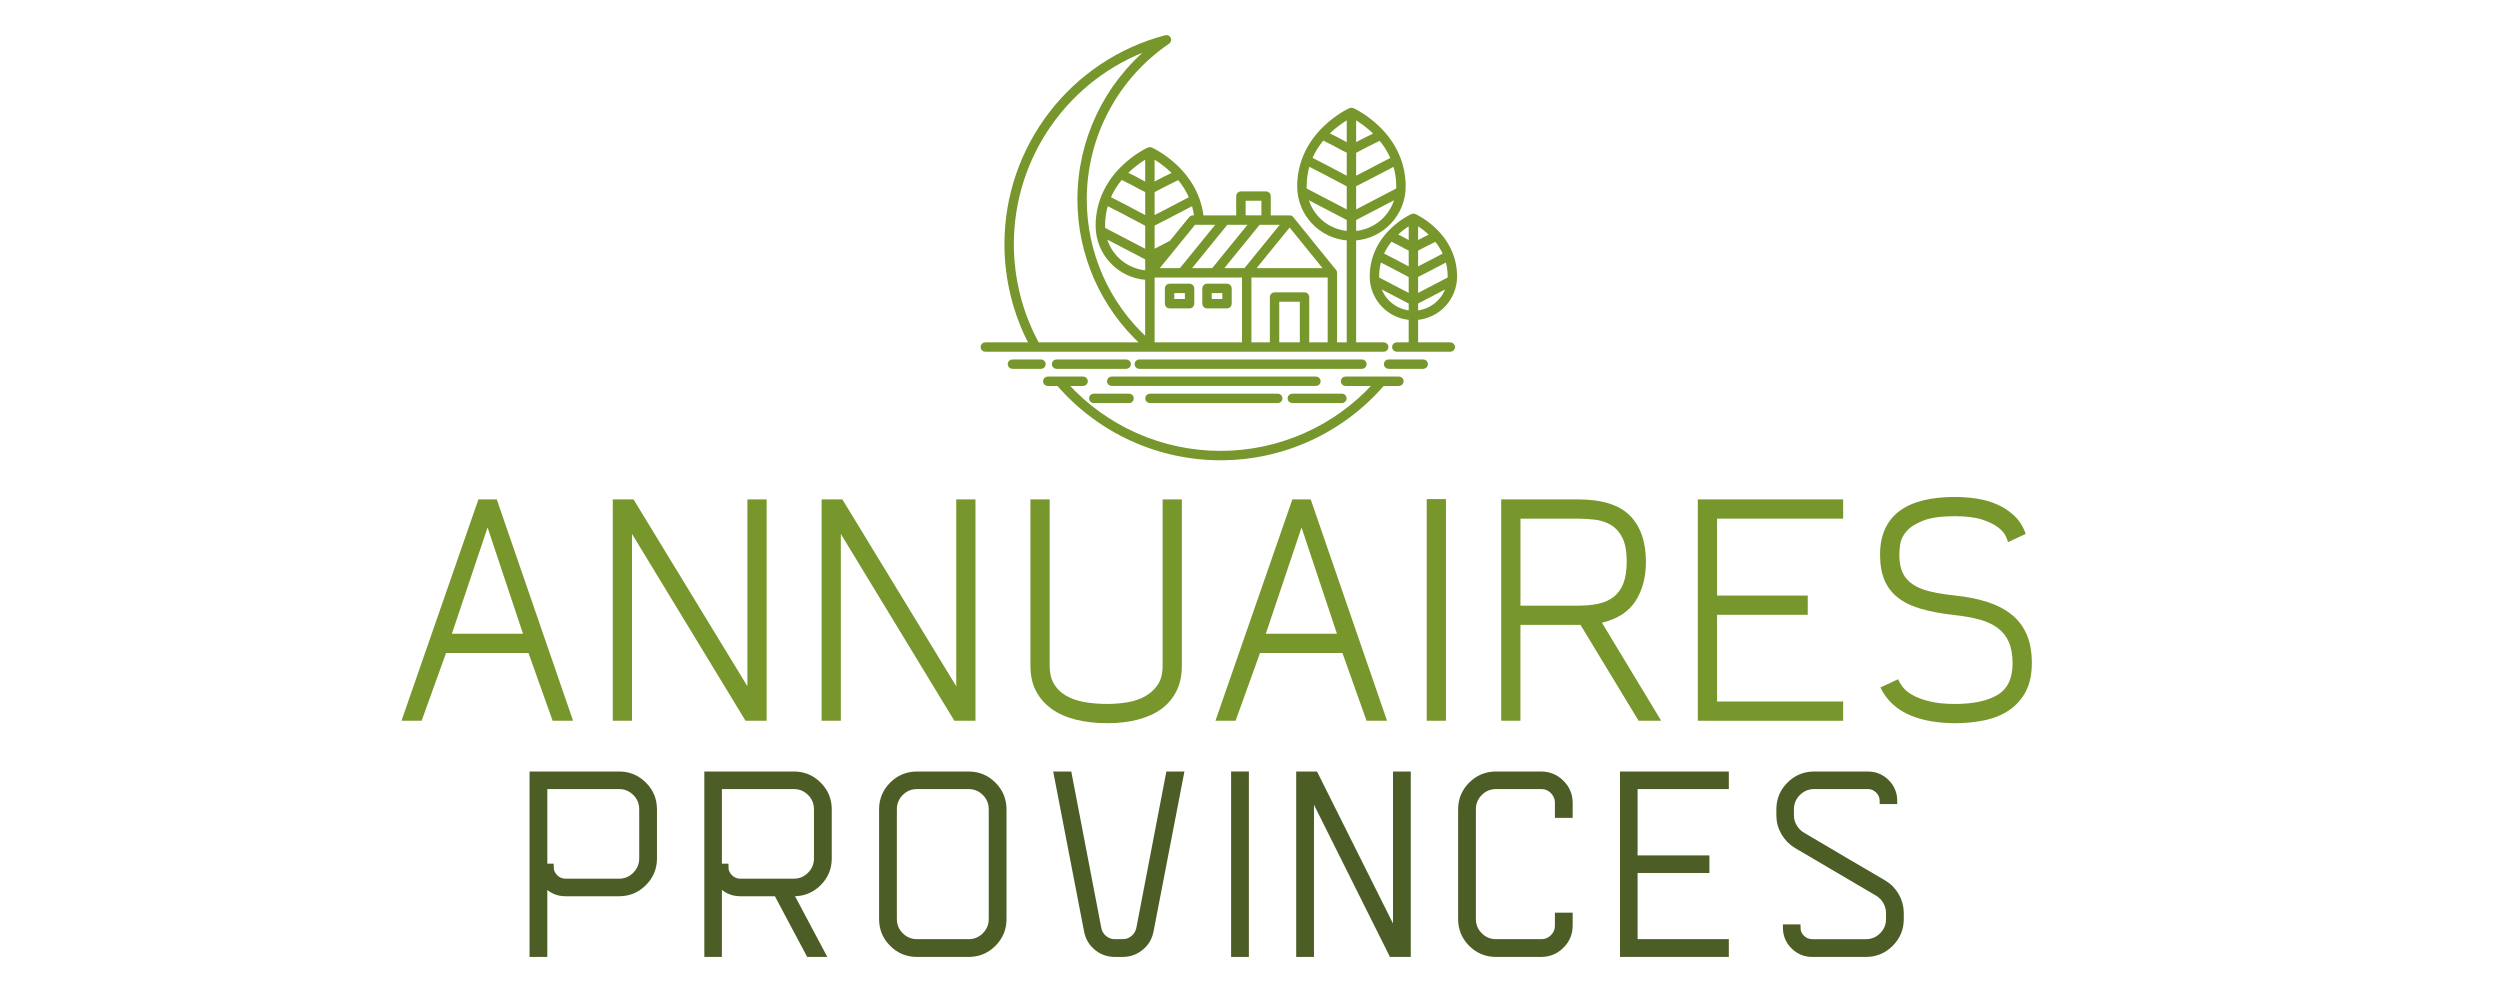 <?xml version="1.0" encoding="utf-8"?>
<!-- Generator: Adobe Illustrator 16.0.0, SVG Export Plug-In . SVG Version: 6.00 Build 0)  -->
<svg version="1.2" baseProfile="tiny" id="Calque_1"
	 xmlns="http://www.w3.org/2000/svg" xmlns:xlink="http://www.w3.org/1999/xlink" x="0px" y="0px" width="200px" height="80px"
	 viewBox="0 0 200 80" xml:space="preserve">
<g>
	<path fill="#77962B" d="M33.731,57.66h-1.612l6.155-17.708h1.466l6.106,17.708h-1.636l-1.93-5.422h-6.595L33.731,57.66z
		 M39.007,42.199l-2.857,8.5h5.691L39.007,42.199z"/>
	<path fill="#77962B" d="M49.021,57.66V39.952h1.661L59.792,54.9V39.952h1.539V57.66h-1.689L50.56,42.713V57.66H49.021z"/>
	<path fill="#77962B" d="M65.728,57.66V39.952h1.661L76.499,54.9V39.952h1.539V57.66h-1.689l-9.083-14.947V57.66H65.728z"/>
	<path fill="#77962B" d="M94.548,39.952v13.312c0,0.781-0.146,1.462-0.44,2.039c-0.293,0.578-0.7,1.055-1.221,1.43
		c-0.521,0.374-1.148,0.655-1.88,0.842c-0.733,0.188-1.539,0.281-2.418,0.281c-0.912,0-1.747-0.094-2.504-0.281
		c-0.757-0.187-1.404-0.472-1.941-0.854c-0.538-0.383-0.957-0.858-1.258-1.429s-0.452-1.246-0.452-2.027V39.952h1.539v13.331
		c0,0.555,0.11,1.023,0.331,1.407c0.221,0.383,0.535,0.697,0.943,0.941c0.408,0.245,0.894,0.42,1.457,0.526
		c0.563,0.105,1.188,0.158,1.874,0.158c0.522,0,1.045-0.04,1.567-0.122c0.522-0.081,0.996-0.236,1.42-0.465
		c0.424-0.228,0.771-0.538,1.041-0.93c0.27-0.391,0.404-0.896,0.404-1.517V39.952H94.548z"/>
	<path fill="#77962B" d="M98.847,57.66h-1.611l6.154-17.708h1.467l6.105,17.708h-1.637l-1.93-5.422h-6.594L98.847,57.66z
		 M104.124,42.199l-2.859,8.5h5.691L104.124,42.199z"/>
	<path fill="#77962B" d="M115.676,39.928V57.66h-1.539V39.928H115.676z"/>
	<path fill="#77962B" d="M121.636,57.66h-1.539V39.952h6.131c1.921,0,3.31,0.432,4.164,1.295c0.855,0.863,1.282,2.101,1.282,3.712
		c0,1.205-0.272,2.239-0.818,3.103s-1.445,1.449-2.698,1.758l4.738,7.841h-1.808l-4.647-7.669h-4.805V57.66z M121.636,48.452h4.629
		c0.604,0,1.147-0.053,1.629-0.159c0.482-0.105,0.891-0.293,1.225-0.562c0.335-0.269,0.588-0.631,0.76-1.087
		s0.258-1.034,0.258-1.734c0-0.798-0.115-1.424-0.344-1.88s-0.53-0.798-0.906-1.026c-0.376-0.228-0.8-0.37-1.273-0.427
		c-0.474-0.058-0.964-0.086-1.47-0.086h-4.507V48.452z"/>
	<path fill="#77962B" d="M147.452,41.491h-10.087v6.154h7.254v1.539h-7.254v6.937h10.087v1.539h-11.626V39.952h11.626V41.491z"/>
	<path fill="#77962B" d="M156.44,47.646c0.944,0.099,1.796,0.27,2.553,0.514s1.4,0.578,1.93,1.001
		c0.529,0.424,0.932,0.953,1.209,1.588c0.276,0.635,0.415,1.4,0.415,2.296s-0.158,1.648-0.476,2.259
		c-0.318,0.611-0.754,1.108-1.308,1.49c-0.554,0.383-1.205,0.655-1.953,0.818c-0.75,0.162-1.556,0.244-2.419,0.244
		c-0.618,0-1.229-0.048-1.831-0.145c-0.603-0.096-1.169-0.252-1.698-0.469c-0.529-0.216-1.001-0.51-1.416-0.881
		c-0.415-0.372-0.754-0.826-1.014-1.363l1.416-0.659c0.065,0.162,0.18,0.357,0.343,0.586c0.162,0.228,0.415,0.443,0.757,0.647
		c0.342,0.203,0.794,0.378,1.355,0.524s1.258,0.22,2.088,0.22c1.466,0,2.602-0.24,3.407-0.722c0.807-0.48,1.21-1.324,1.21-2.531
		c0-0.685-0.103-1.256-0.306-1.712c-0.204-0.457-0.505-0.832-0.904-1.125c-0.398-0.294-0.891-0.519-1.478-0.673
		c-0.586-0.155-1.254-0.273-2.003-0.355c-1.025-0.113-1.913-0.28-2.662-0.501c-0.749-0.22-1.363-0.521-1.844-0.905
		c-0.48-0.383-0.835-0.852-1.063-1.406c-0.229-0.555-0.342-1.231-0.342-2.03c0-0.814,0.143-1.517,0.427-2.104
		c0.285-0.587,0.688-1.064,1.21-1.432c0.521-0.366,1.147-0.635,1.88-0.807c0.733-0.171,1.555-0.257,2.467-0.257
		c0.587,0,1.173,0.045,1.759,0.134c0.587,0.09,1.136,0.249,1.648,0.476c0.514,0.229,0.969,0.533,1.368,0.916
		c0.398,0.383,0.696,0.859,0.892,1.43l-1.417,0.659c-0.016-0.098-0.077-0.261-0.183-0.488c-0.106-0.229-0.31-0.46-0.61-0.696
		c-0.302-0.236-0.729-0.443-1.283-0.623c-0.554-0.179-1.278-0.269-2.174-0.269c-1.107,0-1.962,0.122-2.564,0.366
		s-1.042,0.529-1.318,0.854c-0.277,0.326-0.439,0.664-0.489,1.014c-0.049,0.351-0.073,0.623-0.073,0.818
		c0,0.603,0.09,1.096,0.27,1.478c0.179,0.383,0.455,0.696,0.83,0.94c0.374,0.244,0.843,0.432,1.404,0.562
		C155.012,47.459,155.676,47.564,156.44,47.646z"/>
</g>
<g>
	<path fill="#4D5D26" stroke="#4D5D26" stroke-width="0.5" stroke-miterlimit="10" d="M43.535,70.574v5.73h-0.922V61.97h6.914
		c0.769,0,1.424,0.271,1.967,0.814s0.814,1.198,0.814,1.967v3.918c0,0.768-0.271,1.424-0.814,1.966
		c-0.543,0.544-1.198,0.814-1.967,0.814H45.24c-0.583,0-1.081-0.204-1.49-0.614C43.668,70.753,43.596,70.666,43.535,70.574z
		 M43.535,69.345h0.507c0,0.328,0.118,0.609,0.354,0.845c0.235,0.236,0.517,0.354,0.845,0.354h4.287c0.512,0,0.95-0.185,1.314-0.553
		c0.363-0.369,0.545-0.81,0.545-1.321v-3.918c0-0.522-0.182-0.966-0.545-1.329c-0.364-0.363-0.802-0.546-1.314-0.546h-5.992V69.345z
		"/>
	<path fill="#4D5D26" stroke="#4D5D26" stroke-width="0.5" stroke-miterlimit="10" d="M62.141,71.449h-2.919
		c-0.583,0-1.081-0.204-1.49-0.614c-0.072-0.071-0.148-0.158-0.23-0.261v5.73h-0.906V61.97h6.914c0.769,0,1.424,0.271,1.967,0.814
		s0.814,1.198,0.814,1.967v3.918c0,0.768-0.271,1.424-0.814,1.966c-0.543,0.544-1.198,0.814-1.967,0.814h-0.322l2.581,4.855h-1.045
		L62.141,71.449z M57.501,69.345h0.522c0,0.328,0.118,0.609,0.354,0.845c0.235,0.236,0.517,0.354,0.845,0.354h4.287
		c0.512,0,0.95-0.185,1.314-0.553c0.363-0.369,0.545-0.81,0.545-1.321v-3.918c0-0.522-0.182-0.966-0.545-1.329
		c-0.364-0.363-0.802-0.546-1.314-0.546h-6.007V69.345z"/>
	<path fill="#4D5D26" stroke="#4D5D26" stroke-width="0.5" stroke-miterlimit="10" d="M73.357,76.305
		c-0.768,0-1.424-0.271-1.967-0.814s-0.814-1.198-0.814-1.967v-8.772c0-0.769,0.271-1.424,0.814-1.967s1.199-0.814,1.967-0.814
		h4.133c0.769,0,1.424,0.271,1.967,0.814s0.814,1.198,0.814,1.967v8.772c0,0.769-0.271,1.424-0.814,1.967s-1.198,0.814-1.967,0.814
		H73.357z M73.357,75.383h4.133c0.512,0,0.95-0.182,1.314-0.546c0.363-0.363,0.545-0.801,0.545-1.313v-8.772
		c0-0.522-0.182-0.966-0.545-1.329c-0.364-0.363-0.802-0.546-1.314-0.546h-4.133c-0.512,0-0.95,0.183-1.313,0.546
		c-0.364,0.363-0.545,0.807-0.545,1.329v8.772c0,0.513,0.182,0.95,0.545,1.313C72.407,75.201,72.845,75.383,73.357,75.383z"/>
	<path fill="#4D5D26" stroke="#4D5D26" stroke-width="0.5" stroke-miterlimit="10" d="M94.452,61.97L92.04,74.461
		c-0.103,0.543-0.364,0.986-0.784,1.329s-0.901,0.515-1.444,0.515h-0.63c-0.543,0-1.022-0.172-1.437-0.515
		c-0.415-0.343-0.674-0.786-0.776-1.329L84.558,61.97h0.937l2.366,12.322c0.062,0.317,0.217,0.579,0.469,0.783
		c0.25,0.205,0.535,0.308,0.853,0.308h0.63c0.328,0,0.615-0.103,0.86-0.308c0.246-0.204,0.405-0.466,0.477-0.783l2.366-12.322
		H94.452z"/>
	<path fill="#4D5D26" stroke="#4D5D26" stroke-width="0.5" stroke-miterlimit="10" d="M98.738,76.305V61.97h0.922v14.335H98.738z"/>
	<path fill="#4D5D26" stroke="#4D5D26" stroke-width="0.5" stroke-miterlimit="10" d="M111.69,74.938V61.97h0.922v14.335h-1.26
		l-6.484-12.982v12.982h-0.922V61.97h1.26L111.69,74.938z"/>
	<path fill="#4D5D26" stroke="#4D5D26" stroke-width="0.5" stroke-miterlimit="10" d="M125.564,65.181h-0.922v-0.952
		c0-0.369-0.131-0.687-0.392-0.953c-0.262-0.266-0.582-0.399-0.961-0.399h-3.61c-0.513,0-0.95,0.183-1.313,0.546
		c-0.364,0.363-0.546,0.807-0.546,1.329v8.772c0,0.513,0.182,0.95,0.546,1.313c0.363,0.364,0.801,0.546,1.313,0.546h3.61
		c0.379,0,0.699-0.131,0.961-0.392c0.261-0.262,0.392-0.576,0.392-0.945v-0.783h0.922v0.783c0,0.625-0.223,1.158-0.669,1.598
		c-0.445,0.441-0.98,0.661-1.605,0.661h-3.61c-0.769,0-1.424-0.271-1.967-0.814s-0.814-1.198-0.814-1.967v-8.772
		c0-0.769,0.271-1.424,0.814-1.967s1.198-0.814,1.967-0.814h3.61c0.625,0,1.16,0.221,1.605,0.661
		c0.446,0.44,0.669,0.973,0.669,1.598V65.181z"/>
	<path fill="#4D5D26" stroke="#4D5D26" stroke-width="0.5" stroke-miterlimit="10" d="M130.758,69.591v5.792h7.298v0.922h-8.205
		V61.97h8.205v0.906h-7.298v5.808h5.746v0.907H130.758z"/>
	<path fill="#4D5D26" stroke="#4D5D26" stroke-width="0.5" stroke-miterlimit="10" d="M150.624,64.074
		c0-0.327-0.118-0.608-0.354-0.845c-0.236-0.235-0.518-0.354-0.845-0.354h-4.287c-0.513,0-0.952,0.183-1.321,0.546
		s-0.553,0.807-0.553,1.329v0.476c0,0.328,0.084,0.636,0.253,0.922c0.169,0.287,0.392,0.513,0.669,0.677
		c0.563,0.338,1.646,0.978,3.249,1.92s2.687,1.578,3.25,1.905c0.42,0.246,0.753,0.584,0.998,1.015
		c0.246,0.43,0.369,0.891,0.369,1.383v0.476c0,0.769-0.271,1.424-0.814,1.967s-1.198,0.814-1.967,0.814h-4.286
		c-0.584,0-1.081-0.205-1.49-0.614c-0.41-0.41-0.615-0.907-0.615-1.49h0.907c0,0.327,0.117,0.606,0.353,0.837
		c0.236,0.23,0.518,0.346,0.846,0.346h4.286c0.513,0,0.95-0.182,1.313-0.546c0.364-0.363,0.546-0.801,0.546-1.313v-0.476
		c0-0.328-0.082-0.636-0.246-0.922c-0.164-0.287-0.39-0.518-0.676-0.691l-6.483-3.811c-0.421-0.256-0.753-0.597-0.999-1.021
		c-0.246-0.426-0.369-0.884-0.369-1.376v-0.476c0-0.769,0.271-1.424,0.814-1.967s1.198-0.814,1.967-0.814h4.287
		c0.583,0,1.08,0.205,1.49,0.614c0.409,0.41,0.614,0.907,0.614,1.49H150.624z"/>
</g>
<g>
	<path fill="#77962B" stroke="#77962B" stroke-width="0.25" stroke-miterlimit="10" d="M95.167,22.82h-1.601
		c-0.139,0-0.251,0.112-0.251,0.251v1.227c0,0.139,0.112,0.251,0.251,0.251h1.601c0.139,0,0.251-0.113,0.251-0.251v-1.227
		C95.418,22.933,95.306,22.82,95.167,22.82z M94.916,24.047h-1.098v-0.724h1.098V24.047z"/>
	<path fill="#77962B" stroke="#77962B" stroke-width="0.25" stroke-miterlimit="10" d="M98.162,22.82h-1.601
		c-0.139,0-0.251,0.112-0.251,0.251v1.227c0,0.139,0.112,0.251,0.251,0.251h1.601c0.139,0,0.251-0.113,0.251-0.251v-1.227
		C98.413,22.933,98.301,22.82,98.162,22.82z M97.911,24.047h-1.098v-0.724h1.098V24.047z"/>
	<path fill="#77962B" stroke="#77962B" stroke-width="0.25" stroke-miterlimit="10" d="M110.949,27.765
		c0-0.14-0.113-0.251-0.251-0.251h-2.331v-8.398c2.206-0.13,3.962-1.966,3.962-4.205c0-1.764-0.712-3.387-2.058-4.694
		c-1.01-0.981-2.011-1.435-2.053-1.454c-0.065-0.029-0.141-0.029-0.206,0c-0.042,0.019-1.042,0.473-2.053,1.454
		c-1.346,1.307-2.058,2.93-2.058,4.694c0,2.239,1.756,4.074,3.962,4.205v8.398h-1.023v-5.687c0-0.006-0.001-0.012-0.001-0.017
		c0-0.008-0.001-0.016-0.002-0.023c-0.002-0.007-0.002-0.013-0.004-0.019c-0.003-0.011-0.006-0.022-0.01-0.033
		c-0.002-0.003-0.003-0.005-0.004-0.009c-0.005-0.011-0.011-0.023-0.019-0.035c-0.003-0.003-0.005-0.007-0.008-0.011
		c-0.003-0.003-0.005-0.007-0.008-0.011l-3.419-4.221c-0.001-0.002-0.003-0.003-0.005-0.005c-0.002-0.003-0.005-0.005-0.007-0.008
		c-0.005-0.005-0.01-0.01-0.017-0.016c-0.002-0.002-0.005-0.004-0.007-0.007c-0.007-0.005-0.015-0.011-0.022-0.016
		c-0.001-0.001-0.003-0.002-0.004-0.003c-0.009-0.005-0.019-0.01-0.027-0.015c-0.004-0.001-0.006-0.002-0.009-0.003
		c-0.007-0.003-0.015-0.006-0.021-0.008c-0.004-0.001-0.008-0.002-0.012-0.003c-0.007-0.002-0.014-0.003-0.021-0.005
		c-0.003,0-0.007-0.001-0.011-0.001c-0.01-0.001-0.021-0.002-0.032-0.002l0,0h-1.633v-1.67c0-0.139-0.112-0.25-0.25-0.25h-2.015
		c-0.139,0-0.251,0.112-0.251,0.25v1.67h-2.857c-0.169-1.54-0.907-2.957-2.144-4.106c-0.968-0.9-1.89-1.318-1.929-1.336
		c-0.065-0.029-0.14-0.029-0.206,0c-0.042,0.019-1.042,0.473-2.053,1.455c-1.346,1.306-2.057,2.929-2.057,4.693
		c0,2.239,1.755,4.074,3.961,4.205v4.884c-3.134-2.878-4.92-6.926-4.92-11.197c0-5.029,2.483-9.726,6.643-12.564
		c0.101-0.069,0.138-0.201,0.087-0.313c-0.051-0.111-0.175-0.17-0.293-0.138C85.734,4.919,80.48,11.744,80.48,19.534
		c0,2.783,0.678,5.532,1.964,7.979h-3.62c-0.139,0-0.251,0.112-0.251,0.251c0,0.139,0.113,0.251,0.251,0.251h31.874
		C110.836,28.016,110.949,27.904,110.949,27.765z M104.406,14.91c0-0.609,0.087-1.192,0.261-1.748
		c0.85,0.425,1.685,0.867,2.493,1.297c0.234,0.125,0.469,0.249,0.704,0.374v2.125l-3.449-1.799
		C104.409,15.077,104.406,14.994,104.406,14.91z M105.834,11.085c0.029,0.016,0.059,0.032,0.089,0.049
		c0.092,0.05,0.186,0.102,0.291,0.154c0.004,0.001,0.007,0.003,0.01,0.005c0.268,0.119,0.519,0.257,0.785,0.404
		c0.271,0.149,0.553,0.303,0.855,0.438v2.13c-0.156-0.083-0.313-0.166-0.469-0.249c-0.827-0.44-1.682-0.893-2.555-1.329
		C105.077,12.121,105.408,11.586,105.834,11.085z M110.271,11.174c0.03-0.02,0.057-0.04,0.082-0.059
		c0.015-0.01,0.027-0.02,0.038-0.027c0.381,0.448,0.733,0.981,0.994,1.604c-0.434,0.222-0.867,0.45-1.289,0.672
		c-0.565,0.298-1.146,0.603-1.729,0.895v-2.114c0.002,0,0.005-0.002,0.007-0.003c0.002-0.001,0.003-0.002,0.005-0.002
		c0.61-0.322,1.241-0.653,1.86-0.947C110.251,11.187,110.262,11.18,110.271,11.174z M111.826,14.91c0,0.083-0.004,0.167-0.009,0.249
		l-3.45,1.799v-2.139c0.663-0.326,1.324-0.673,1.964-1.01c0.402-0.212,0.816-0.429,1.229-0.641
		C111.726,13.692,111.826,14.272,111.826,14.91z M108.367,18.611v-1.086l3.356-1.75C111.352,17.325,110.004,18.501,108.367,18.611z
		 M110.052,10.713c-0.015,0.011-0.029,0.021-0.045,0.032c-0.548,0.26-1.1,0.547-1.64,0.831V9.408
		C108.757,9.633,109.414,10.062,110.052,10.713z M107.864,9.408v2.173c-0.21-0.103-0.414-0.214-0.613-0.324
		c-0.262-0.145-0.533-0.294-0.817-0.42c-0.088-0.044-0.17-0.089-0.25-0.133c0.037-0.038,0.076-0.076,0.114-0.114
		C106.895,10.007,107.497,9.618,107.864,9.408z M104.509,15.774l3.355,1.75v1.086C106.229,18.501,104.88,17.325,104.509,15.774z
		 M104.111,27.513h-1.896v-3.499h1.896V27.513z M104.363,23.511h-2.399c-0.138,0-0.251,0.113-0.251,0.251v3.75h-1.725v-5.436h6.351
		v5.436h-1.725v-3.75C104.614,23.624,104.502,23.511,104.363,23.511z M88.281,18.06c0-0.609,0.087-1.192,0.262-1.747
		c0.849,0.424,1.683,0.866,2.491,1.296c0.234,0.124,0.47,0.249,0.706,0.374v2.125l-3.45-1.799
		C88.285,18.226,88.281,18.143,88.281,18.06z M89.709,14.235c0.029,0.016,0.059,0.032,0.089,0.048
		c0.091,0.05,0.187,0.102,0.291,0.154c0.004,0.002,0.007,0.003,0.011,0.004c0.266,0.119,0.518,0.258,0.784,0.404
		c0.272,0.15,0.553,0.303,0.856,0.438v2.129c-0.157-0.083-0.313-0.166-0.47-0.249c-0.827-0.44-1.682-0.893-2.554-1.328
		C88.952,15.271,89.284,14.735,89.709,14.235z M94.147,14.323c0.03-0.02,0.057-0.039,0.083-0.059
		c0.017-0.012,0.031-0.021,0.043-0.031c0.426,0.501,0.758,1.037,0.994,1.605c-0.436,0.223-0.872,0.452-1.295,0.675
		c-0.565,0.298-1.147,0.603-1.729,0.894v-2.113c0.002-0.001,0.005-0.003,0.007-0.004c0.001-0.001,0.006-0.003,0.007-0.004
		c0.61-0.321,1.24-0.653,1.858-0.945C94.126,14.336,94.137,14.331,94.147,14.323z M97.48,17.857l-3.026,3.718H92.52l3.026-3.718
		H97.48z M100.062,17.857l-3.026,3.718h-1.934l3.026-3.718H100.062z M102.644,17.857l-3.026,3.718h-1.934l3.027-3.718H102.644z
		 M106.063,21.575h-5.798l2.906-3.571L106.063,21.575z M92.243,21.119v-0.444l0.63-0.328L92.243,21.119z M92.243,22.078h7.243v5.436
		h-7.243V22.078z M99.525,15.936h1.512v1.418h-1.512V15.936z M95.427,17.354c-0.075,0-0.147,0.034-0.195,0.093l-1.559,1.915
		l-1.43,0.746v-2.139c0.663-0.327,1.324-0.673,1.963-1.011c0.404-0.213,0.819-0.431,1.233-0.643
		c0.105,0.336,0.179,0.683,0.221,1.039H95.427z M93.931,13.86c-0.016,0.011-0.031,0.023-0.049,0.035
		c-0.546,0.259-1.098,0.546-1.64,0.831v-2.168c0.343,0.196,0.893,0.549,1.45,1.07C93.775,13.704,93.854,13.782,93.931,13.86z
		 M91.74,12.558v2.173c-0.211-0.103-0.415-0.215-0.613-0.324c-0.262-0.145-0.533-0.294-0.818-0.421
		c-0.087-0.044-0.17-0.088-0.25-0.133c0.038-0.038,0.076-0.076,0.115-0.114C90.77,13.157,91.373,12.768,91.74,12.558z
		 M88.384,18.924l3.356,1.75v1.086C90.104,21.65,88.755,20.476,88.384,18.924z M80.983,19.534c0-7.079,4.471-13.338,11.034-15.687
		c-3.592,2.972-5.699,7.398-5.699,12.105c0,4.409,1.844,8.589,5.078,11.562h-8.38C81.686,25.08,80.983,22.324,80.983,19.534z"/>
	<path fill="#77962B" stroke="#77962B" stroke-width="0.25" stroke-miterlimit="10" d="M116.027,27.513h-2.703v-2.038
		c1.74-0.129,3.117-1.585,3.117-3.358c0-1.403-0.565-2.693-1.635-3.731c-0.802-0.778-1.598-1.139-1.631-1.154
		c-0.065-0.03-0.141-0.03-0.206,0c-0.033,0.015-0.829,0.376-1.631,1.154c-1.069,1.038-1.636,2.329-1.636,3.731
		c0,1.773,1.378,3.229,3.118,3.358v2.038h-1.079c-0.14,0-0.251,0.112-0.251,0.251c0,0.139,0.111,0.251,0.251,0.251h4.285
		c0.139,0,0.252-0.112,0.252-0.251C116.279,27.625,116.166,27.513,116.027,27.513z M110.206,22.117c0-0.451,0.063-0.884,0.187-1.298
		c0.647,0.326,1.285,0.664,1.902,0.991c0.175,0.093,0.351,0.186,0.526,0.279v1.551l-2.61-1.361
		C110.209,22.226,110.206,22.171,110.206,22.117z M111.29,19.175c0.011,0.005,0.021,0.011,0.031,0.017
		c0.072,0.04,0.147,0.081,0.23,0.122c0.004,0.002,0.007,0.003,0.011,0.005c0.208,0.092,0.404,0.201,0.613,0.316
		c0.205,0.113,0.417,0.229,0.646,0.332v1.553c-0.096-0.052-0.193-0.103-0.29-0.154c-0.638-0.338-1.295-0.687-1.967-1.023
		C110.741,19.931,110.983,19.542,111.29,19.175z M115.576,20.347c-0.326,0.167-0.652,0.339-0.97,0.506
		c-0.42,0.221-0.851,0.447-1.282,0.665v-1.544c0.474-0.25,0.964-0.507,1.443-0.734c0.01-0.005,0.021-0.011,0.031-0.018
		c0.021-0.013,0.038-0.026,0.056-0.04C115.129,19.512,115.384,19.899,115.576,20.347z M115.938,22.117
		c0,0.054-0.001,0.109-0.005,0.162l-2.609,1.361v-1.561c0.512-0.252,1.021-0.521,1.517-0.781c0.298-0.157,0.604-0.318,0.91-0.476
		C115.869,21.214,115.938,21.645,115.938,22.117z M113.324,19.405v-1.524c0.298,0.178,0.746,0.483,1.187,0.923
		C114.114,18.994,113.716,19.2,113.324,19.405z M113.324,24.972v-0.765l2.505-1.307C115.51,24.023,114.521,24.867,113.324,24.972z
		 M112.821,17.881v1.529c-0.137-0.07-0.271-0.143-0.403-0.215c-0.207-0.114-0.42-0.232-0.646-0.333
		c-0.045-0.022-0.088-0.045-0.131-0.068c0.013-0.012,0.024-0.024,0.036-0.037C112.103,18.342,112.531,18.053,112.821,17.881z
		 M110.316,22.9l2.505,1.307v0.765C111.624,24.867,110.636,24.023,110.316,22.9z"/>
	<path fill="#77962B" stroke="#77962B" stroke-width="0.25" stroke-miterlimit="10" d="M83.281,28.881h-2.288
		c-0.139,0-0.251,0.112-0.251,0.251s0.113,0.251,0.251,0.251h2.288c0.139,0,0.251-0.112,0.251-0.251S83.42,28.881,83.281,28.881z"/>
	<path fill="#77962B" stroke="#77962B" stroke-width="0.25" stroke-miterlimit="10" d="M90.348,29.132
		c0-0.139-0.113-0.251-0.251-0.251h-5.576c-0.139,0-0.251,0.112-0.251,0.251s0.113,0.251,0.251,0.251h5.576
		C90.235,29.383,90.348,29.271,90.348,29.132z"/>
	<path fill="#77962B" stroke="#77962B" stroke-width="0.25" stroke-miterlimit="10" d="M109.207,29.132
		c0-0.139-0.112-0.251-0.252-0.251H91.142c-0.139,0-0.251,0.112-0.251,0.251s0.112,0.251,0.251,0.251h17.813
		C109.095,29.383,109.207,29.271,109.207,29.132z"/>
	<path fill="#77962B" stroke="#77962B" stroke-width="0.25" stroke-miterlimit="10" d="M113.859,28.881h-2.774
		c-0.139,0-0.251,0.112-0.251,0.251s0.112,0.251,0.251,0.251h2.774c0.139,0,0.251-0.112,0.251-0.251S113.998,28.881,113.859,28.881z
		"/>
	<path fill="#77962B" stroke="#77962B" stroke-width="0.25" stroke-miterlimit="10" d="M105.528,30.5
		c0-0.139-0.112-0.252-0.252-0.252H88.935c-0.139,0-0.251,0.113-0.251,0.252s0.113,0.252,0.251,0.252h16.341
		C105.416,30.752,105.528,30.639,105.528,30.5z"/>
	<path fill="#77962B" stroke="#77962B" stroke-width="0.25" stroke-miterlimit="10" d="M111.913,30.249h-4.272
		c-0.14,0-0.252,0.113-0.252,0.252s0.112,0.252,0.252,0.252h2.319c-3.157,3.465-7.615,5.442-12.317,5.442
		c-4.697,0-9.159-1.979-12.316-5.442h1.324c0.139,0,0.251-0.113,0.251-0.252s-0.112-0.252-0.251-0.252h-2.834
		c-0.139,0-0.251,0.113-0.251,0.252s0.113,0.252,0.251,0.252h0.838c3.266,3.778,8,5.944,12.989,5.944
		c4.996,0,9.722-2.165,12.99-5.944h1.28c0.14,0,0.253-0.113,0.253-0.252S112.053,30.249,111.913,30.249z"/>
	<path fill="#77962B" stroke="#77962B" stroke-width="0.25" stroke-miterlimit="10" d="M87.499,32.121h2.828
		c0.138,0,0.251-0.112,0.251-0.252c0-0.139-0.113-0.251-0.251-0.251h-2.828c-0.139,0-0.251,0.112-0.251,0.251
		C87.248,32.008,87.36,32.121,87.499,32.121z"/>
	<path fill="#77962B" stroke="#77962B" stroke-width="0.25" stroke-miterlimit="10" d="M91.994,31.618
		c-0.139,0-0.251,0.112-0.251,0.251c0,0.14,0.113,0.252,0.251,0.252h10.228c0.139,0,0.251-0.112,0.251-0.252
		c0-0.139-0.112-0.251-0.251-0.251H91.994z"/>
	<path fill="#77962B" stroke="#77962B" stroke-width="0.25" stroke-miterlimit="10" d="M103.384,32.121h3.97
		c0.139,0,0.251-0.112,0.251-0.252c0-0.139-0.112-0.251-0.251-0.251h-3.97c-0.14,0-0.252,0.112-0.252,0.251
		C103.132,32.008,103.244,32.121,103.384,32.121z"/>
</g>
</svg>
